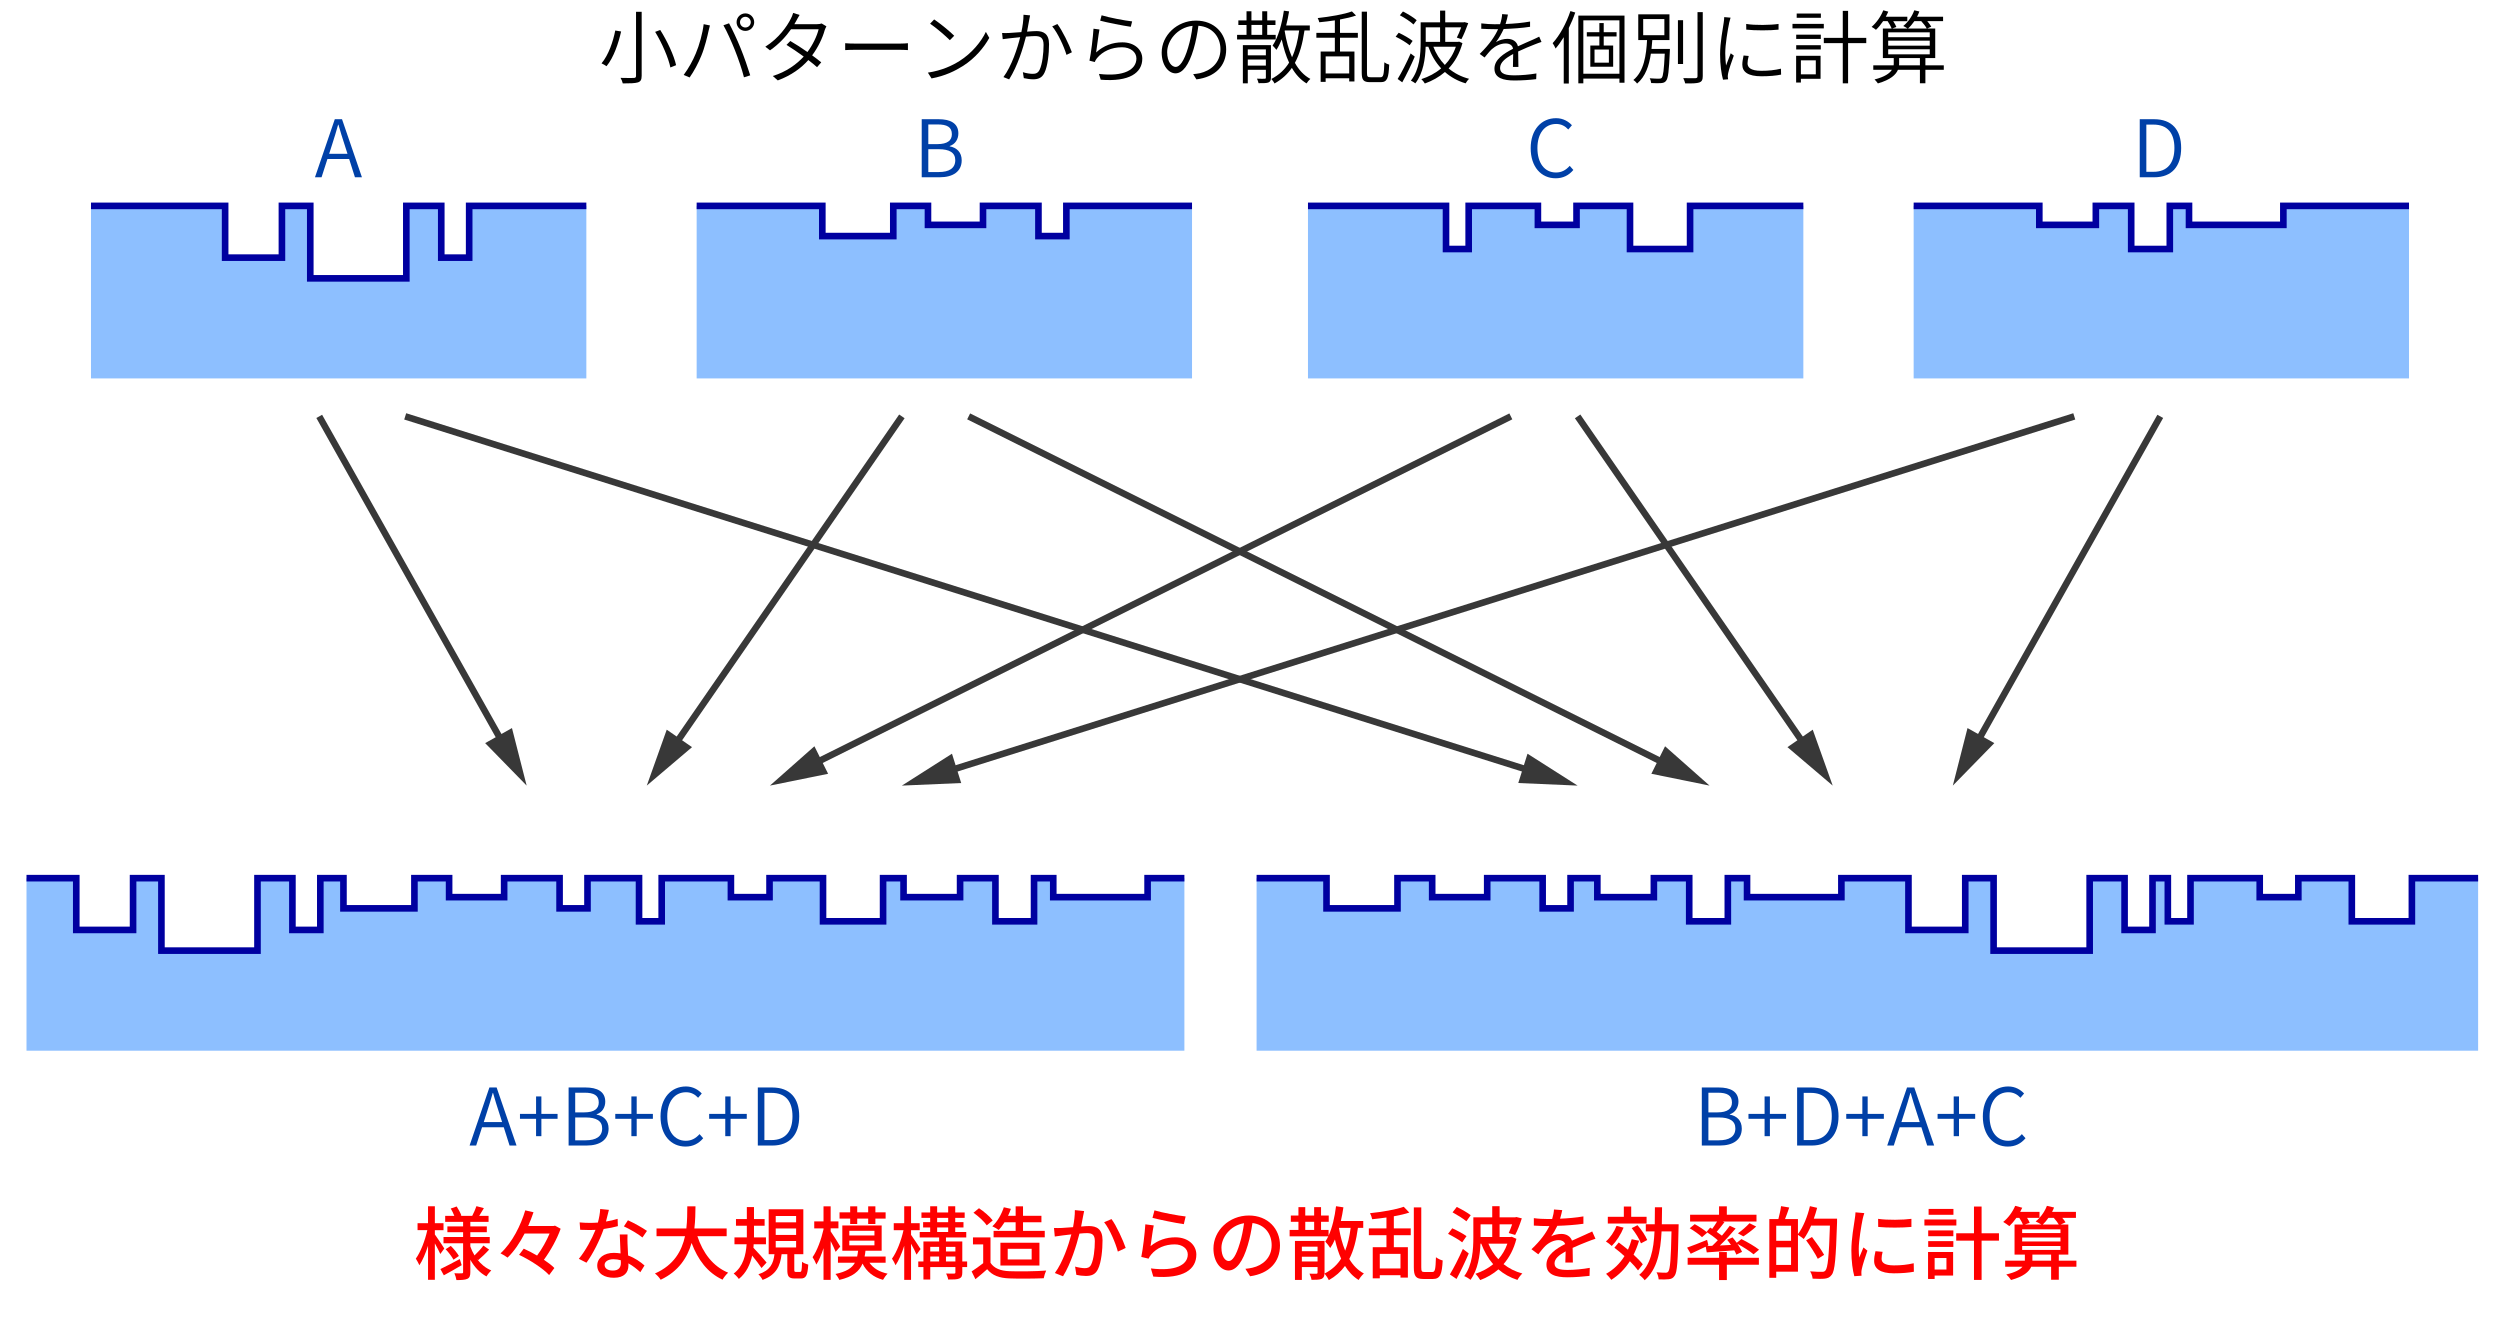 <?xml version="1.0" encoding="UTF-8"?>
<svg id="_レイヤー_1" data-name="レイヤー 1" xmlns="http://www.w3.org/2000/svg" width="378" height="200" viewBox="0 0 378 200">
  <defs>
    <style>
      .cls-1 {
        fill: #8dbfff;
      }

      .cls-2 {
        stroke: #0000a0;
      }

      .cls-2, .cls-3 {
        fill: none;
        stroke-miterlimit: 10;
      }

      .cls-4 {
        fill: #0040a7;
      }

      .cls-3 {
        stroke: #383838;
      }

      .cls-5 {
        fill: #383838;
      }

      .cls-6 {
        fill: red;
      }
    </style>
  </defs>
  <polygon class="cls-1" points="70.939 31.13 70.939 38.956 66.718 38.956 66.718 31.13 61.437 31.13 61.437 42.087 46.913 42.087 46.913 31.13 42.627 31.13 42.627 38.956 34.039 38.956 34.039 31.13 13.757 31.13 13.757 57.217 88.656 57.217 88.656 31.13 70.939 31.13"/>
  <polygon class="cls-1" points="161.234 31.13 161.234 35.696 157.013 35.696 157.013 31.13 148.63 31.13 148.63 34 140.31 34 140.31 31.13 135.065 31.13 135.065 35.696 124.334 35.696 124.334 31.13 105.334 31.13 105.334 57.217 180.234 57.217 180.234 31.13 161.234 31.13"/>
  <polygon class="cls-1" points="255.539 31.13 255.539 37.652 246.457 37.652 246.457 31.13 238.37 31.13 238.37 34 232.531 34 232.531 31.13 222.065 31.13 222.065 37.652 218.639 37.652 218.639 31.13 197.766 31.13 197.766 57.217 272.666 57.217 272.666 31.13 255.539 31.13"/>
  <polygon class="cls-1" points="345.244 31.13 345.244 34 330.978 34 330.978 31.13 328.074 31.13 328.074 37.652 322.236 37.652 322.236 31.13 316.891 31.13 316.891 34 308.343 34 308.343 31.13 289.344 31.13 289.344 57.217 364.243 57.217 364.243 31.13 345.244 31.13"/>
  <polygon class="cls-1" points="364.677 132.779 364.677 139.301 355.595 139.301 355.595 132.779 347.508 132.779 347.508 135.649 341.67 135.649 341.67 132.779 331.204 132.779 331.204 139.301 327.777 139.301 327.777 132.779 325.458 132.779 325.458 140.605 321.237 140.605 321.237 132.779 315.957 132.779 315.957 143.735 301.432 143.735 301.432 132.779 297.146 132.779 297.146 140.605 288.558 140.605 288.558 132.779 278.417 132.779 278.417 135.649 264.152 135.649 264.152 132.779 261.248 132.779 261.248 139.301 255.409 139.301 255.409 132.779 250.065 132.779 250.065 135.649 241.517 135.649 241.517 132.779 237.469 132.779 237.469 137.344 233.248 137.344 233.248 132.779 224.865 132.779 224.865 135.649 216.545 135.649 216.545 132.779 211.3 132.779 211.3 137.344 200.569 137.344 200.569 132.779 189.996 132.779 189.996 158.866 374.692 158.866 374.692 132.779 364.677 132.779"/>
  <polygon class="cls-1" points="173.517 132.779 173.517 135.649 159.252 135.649 159.252 132.779 156.348 132.779 156.348 139.301 150.509 139.301 150.509 132.779 145.165 132.779 145.165 135.649 136.617 135.649 136.617 132.779 133.522 132.779 133.522 139.301 124.44 139.301 124.44 132.779 116.353 132.779 116.353 135.649 110.515 135.649 110.515 132.779 100.049 132.779 100.049 139.301 96.622 139.301 96.622 132.779 88.829 132.779 88.829 137.344 84.608 137.344 84.608 132.779 76.225 132.779 76.225 135.649 67.904 135.649 67.904 132.779 62.66 132.779 62.66 137.344 51.929 137.344 51.929 132.779 48.433 132.779 48.433 140.605 44.212 140.605 44.212 132.779 38.931 132.779 38.931 143.735 24.406 143.735 24.406 132.779 20.12 132.779 20.12 140.605 11.532 140.605 11.532 132.779 4.007 132.779 4.007 158.866 179.08 158.866 179.08 132.779 173.517 132.779"/>
  <path class="cls-4" d="M50.621,18.024h1.092l3.01,8.779h-1.056l-.875-2.758h-3.286l-.887,2.758h-.996l2.998-8.779Zm1.919,5.229l-.456-1.427c-.336-.996-.612-1.943-.912-2.975h-.048c-.288,1.031-.576,1.979-.899,2.975l-.456,1.427h2.77Z"/>
  <path class="cls-4" d="M139.363,18.024h2.555c1.775,0,2.986,.612,2.986,2.147,0,.875-.468,1.631-1.307,1.906v.049c1.08,.203,1.811,.911,1.811,2.11,0,1.715-1.343,2.566-3.31,2.566h-2.735v-8.779Zm2.351,3.767c1.571,0,2.207-.576,2.207-1.499,0-1.08-.731-1.476-2.159-1.476h-1.403v2.975h1.355Zm.228,4.222c1.559,0,2.495-.564,2.495-1.799,0-1.14-.887-1.655-2.495-1.655h-1.583v3.454h1.583Z"/>
  <path class="cls-4" d="M231.438,22.413c0-2.818,1.631-4.545,3.85-4.545,1.067,0,1.883,.516,2.387,1.067l-.552,.647c-.456-.504-1.056-.84-1.823-.84-1.715,0-2.842,1.392-2.842,3.646,0,2.267,1.079,3.693,2.807,3.693,.852,0,1.499-.359,2.074-1.007l.552,.623c-.684,.804-1.535,1.26-2.675,1.26-2.183,0-3.777-1.715-3.777-4.546Z"/>
  <path class="cls-4" d="M323.53,18.024h2.159c2.698,0,4.102,1.596,4.102,4.354s-1.403,4.426-4.054,4.426h-2.207v-8.779Zm2.075,7.952c2.135,0,3.166-1.355,3.166-3.599s-1.031-3.537-3.166-3.537h-1.079v7.136h1.079Z"/>
  <polyline class="cls-2" points="88.656 31.13 70.939 31.13 70.939 38.956 66.718 38.956 66.718 31.13 61.437 31.13 61.437 42.087 46.913 42.087 46.913 31.13 42.627 31.13 42.627 38.956 34.039 38.956 34.039 31.13 13.757 31.13"/>
  <polyline class="cls-2" points="180.234 31.13 161.234 31.13 161.234 35.696 157.013 35.696 157.013 31.13 148.63 31.13 148.63 34 140.31 34 140.31 31.13 135.065 31.13 135.065 35.696 124.334 35.696 124.334 31.13 105.334 31.13"/>
  <polyline class="cls-2" points="272.666 31.13 255.539 31.13 255.539 37.652 246.457 37.652 246.457 31.13 238.37 31.13 238.37 34 232.531 34 232.531 31.13 222.065 31.13 222.065 37.652 218.639 37.652 218.639 31.13 197.766 31.13"/>
  <polyline class="cls-2" points="364.243 31.13 345.244 31.13 345.244 34 330.978 34 330.978 31.13 328.074 31.13 328.074 37.652 322.236 37.652 322.236 31.13 316.891 31.13 316.891 34 308.343 34 308.343 31.13 289.344 31.13"/>
  <polyline class="cls-2" points="374.692 132.779 364.677 132.779 364.677 139.301 355.595 139.301 355.595 132.779 347.508 132.779 347.508 135.649 341.67 135.649 341.67 132.779 331.204 132.779 331.204 139.301 327.777 139.301 327.777 132.779 325.458 132.779 325.458 140.605 321.237 140.605 321.237 132.779 315.957 132.779 315.957 143.735 301.432 143.735 301.432 132.779 297.146 132.779 297.146 140.605 288.558 140.605 288.558 132.779 278.417 132.779 278.417 135.649 264.152 135.649 264.152 132.779 261.248 132.779 261.248 139.301 255.409 139.301 255.409 132.779 250.065 132.779 250.065 135.649 241.517 135.649 241.517 132.779 237.469 132.779 237.469 137.344 233.248 137.344 233.248 132.779 224.865 132.779 224.865 135.649 216.545 135.649 216.545 132.779 211.3 132.779 211.3 137.344 200.569 137.344 200.569 132.779 189.996 132.779"/>
  <polyline class="cls-2" points="179.08 132.779 173.517 132.779 173.517 135.649 159.252 135.649 159.252 132.779 156.348 132.779 156.348 139.301 150.509 139.301 150.509 132.779 145.165 132.779 145.165 135.649 136.617 135.649 136.617 132.779 133.522 132.779 133.522 139.301 124.44 139.301 124.44 132.779 116.353 132.779 116.353 135.649 110.515 135.649 110.515 132.779 100.049 132.779 100.049 139.301 96.622 139.301 96.622 132.779 88.829 132.779 88.829 137.344 84.608 137.344 84.608 132.779 76.225 132.779 76.225 135.649 67.904 135.649 67.904 132.779 62.66 132.779 62.66 137.344 51.929 137.344 51.929 132.779 48.433 132.779 48.433 140.605 44.212 140.605 44.212 132.779 38.931 132.779 38.931 143.735 24.406 143.735 24.406 132.779 20.12 132.779 20.12 140.605 11.532 140.605 11.532 132.779 4.007 132.779"/>
  <g>
    <path class="cls-4" d="M73.998,164.426h1.092l3.01,8.779h-1.056l-.875-2.758h-3.286l-.887,2.758h-.996l2.998-8.779Zm1.919,5.229l-.456-1.427c-.336-.996-.612-1.943-.912-2.975h-.048c-.288,1.031-.576,1.979-.899,2.975l-.456,1.427h2.77Z"/>
    <path class="cls-4" d="M81.054,169.163h-2.435v-.743h2.435v-2.639h.803v2.639h2.447v.743h-2.447v2.627h-.803v-2.627Z"/>
    <path class="cls-4" d="M85.974,164.426h2.555c1.775,0,2.986,.612,2.986,2.147,0,.875-.468,1.631-1.307,1.907v.048c1.08,.204,1.811,.911,1.811,2.111,0,1.715-1.343,2.566-3.31,2.566h-2.735v-8.779Zm2.351,3.766c1.571,0,2.207-.576,2.207-1.499,0-1.08-.731-1.476-2.159-1.476h-1.403v2.975h1.355Zm.228,4.222c1.559,0,2.495-.564,2.495-1.799,0-1.14-.887-1.655-2.495-1.655h-1.583v3.454h1.583Z"/>
    <path class="cls-4" d="M95.465,169.163h-2.435v-.743h2.435v-2.639h.803v2.639h2.447v.743h-2.447v2.627h-.803v-2.627Z"/>
    <path class="cls-4" d="M99.87,168.816c0-2.818,1.631-4.545,3.85-4.545,1.067,0,1.883,.516,2.387,1.067l-.552,.647c-.456-.503-1.056-.839-1.823-.839-1.715,0-2.842,1.391-2.842,3.646,0,2.267,1.08,3.694,2.807,3.694,.852,0,1.499-.36,2.075-1.007l.552,.624c-.684,.804-1.535,1.259-2.675,1.259-2.183,0-3.778-1.715-3.778-4.545Z"/>
    <path class="cls-4" d="M109.661,169.163h-2.435v-.743h2.435v-2.639h.803v2.639h2.447v.743h-2.447v2.627h-.803v-2.627Z"/>
    <path class="cls-4" d="M114.582,164.426h2.159c2.698,0,4.102,1.595,4.102,4.354s-1.403,4.426-4.054,4.426h-2.207v-8.779Zm2.075,7.952c2.135,0,3.166-1.355,3.166-3.598s-1.031-3.538-3.166-3.538h-1.08v7.136h1.08Z"/>
  </g>
  <g>
    <path class="cls-4" d="M257.313,164.426h2.555c1.774,0,2.986,.612,2.986,2.147,0,.875-.468,1.631-1.308,1.907v.048c1.08,.204,1.812,.911,1.812,2.111,0,1.715-1.344,2.566-3.311,2.566h-2.734v-8.779Zm2.351,3.766c1.571,0,2.207-.576,2.207-1.499,0-1.08-.731-1.476-2.159-1.476h-1.403v2.975h1.355Zm.228,4.222c1.56,0,2.495-.564,2.495-1.799,0-1.14-.888-1.655-2.495-1.655h-1.583v3.454h1.583Z"/>
    <path class="cls-4" d="M266.805,169.163h-2.436v-.743h2.436v-2.639h.803v2.639h2.447v.743h-2.447v2.627h-.803v-2.627Z"/>
    <path class="cls-4" d="M271.725,164.426h2.159c2.698,0,4.102,1.595,4.102,4.354s-1.403,4.426-4.054,4.426h-2.207v-8.779Zm2.075,7.952c2.135,0,3.166-1.355,3.166-3.598s-1.031-3.538-3.166-3.538h-1.079v7.136h1.079Z"/>
    <path class="cls-4" d="M281.588,169.163h-2.435v-.743h2.435v-2.639h.804v2.639h2.446v.743h-2.446v2.627h-.804v-2.627Z"/>
    <path class="cls-4" d="M288.344,164.426h1.092l3.01,8.779h-1.056l-.875-2.758h-3.286l-.888,2.758h-.995l2.998-8.779Zm1.919,5.229l-.456-1.427c-.336-.996-.611-1.943-.911-2.975h-.048c-.288,1.031-.576,1.979-.899,2.975l-.456,1.427h2.771Z"/>
    <path class="cls-4" d="M295.399,169.163h-2.435v-.743h2.435v-2.639h.804v2.639h2.446v.743h-2.446v2.627h-.804v-2.627Z"/>
    <path class="cls-4" d="M299.805,168.816c0-2.818,1.631-4.545,3.85-4.545,1.067,0,1.883,.516,2.387,1.067l-.552,.647c-.456-.503-1.056-.839-1.823-.839-1.715,0-2.842,1.391-2.842,3.646,0,2.267,1.079,3.694,2.807,3.694,.852,0,1.499-.36,2.074-1.007l.552,.624c-.684,.804-1.535,1.259-2.675,1.259-2.183,0-3.777-1.715-3.777-4.545Z"/>
  </g>
  <g>
    <path d="M93.914,4.758c-.396,1.751-1.104,3.91-2.207,5.253-.192-.144-.54-.335-.756-.432,1.08-1.283,1.763-3.346,2.075-4.965l.888,.144Zm3.106-2.974V11.451c0,.624-.168,.876-.576,1.008-.42,.132-1.151,.155-2.279,.155-.048-.228-.192-.611-.336-.839,.899,.023,1.751,.023,2.003,.012,.24-.012,.336-.084,.336-.324V1.785h.852Zm2.806,2.746c1.067,1.691,2.087,3.886,2.399,5.325l-.864,.348c-.276-1.415-1.259-3.67-2.303-5.385l.768-.288Z"/>
    <path d="M106.394,3.655l.947,.192c-.072,.252-.144,.563-.204,.815-.156,.731-.576,2.53-1.103,3.778-.444,1.091-1.08,2.303-1.763,3.273l-.899-.384c.755-1.007,1.427-2.254,1.835-3.25,.528-1.224,1.031-3.07,1.188-4.426Zm2.986,.168l.852-.3c.467,.864,1.235,2.483,1.751,3.778,.492,1.199,1.127,3.022,1.451,4.09l-.948,.3c-.288-1.188-.863-2.831-1.367-4.102-.492-1.235-1.223-2.879-1.739-3.767Zm3.322-1.799c.732,0,1.332,.6,1.332,1.331s-.6,1.319-1.332,1.319c-.743,0-1.331-.587-1.331-1.319s.588-1.331,1.331-1.331Zm0,2.135c.444,0,.816-.359,.816-.804s-.372-.815-.816-.815c-.456,0-.815,.372-.815,.815s.36,.804,.815,.804Z"/>
    <path d="M120.396,3.152l-.288,.503h3.394c.312,0,.552-.035,.731-.107l.72,.432c-.096,.156-.204,.432-.264,.6-.312,1.14-.983,2.566-1.895,3.79,.516,.372,.983,.731,1.379,1.056l-.636,.731c-.36-.324-.815-.695-1.319-1.079-1.056,1.199-2.555,2.314-4.618,3.082l-.755-.672c2.015-.611,3.586-1.751,4.677-2.938-.875-.636-1.811-1.271-2.603-1.763l.576-.588c.816,.468,1.727,1.067,2.591,1.667,.804-1.079,1.439-2.41,1.691-3.442h-4.174c-.744,1.067-1.811,2.243-3.178,3.19l-.708-.552c2.051-1.283,3.298-3.118,3.85-4.222,.108-.191,.288-.6,.36-.888l.971,.312c-.192,.3-.384,.672-.504,.888Z"/>
    <path d="M129.41,6.593h6.597c.611,0,1.02-.036,1.271-.06v1.043c-.24-.012-.719-.048-1.259-.048h-6.608c-.659,0-1.259,.024-1.619,.048v-1.043c.348,.036,.936,.06,1.619,.06Z"/>
    <path d="M145.116,9.196c1.823-1.151,3.262-2.914,3.946-4.377l.516,.911c-.804,1.463-2.171,3.095-3.958,4.233-1.199,.756-2.71,1.512-4.773,1.896l-.552-.876c2.123-.323,3.694-1.067,4.821-1.787Zm-.839-3.79l-.66,.672c-.6-.611-2.087-1.895-2.986-2.494l.612-.647c.851,.563,2.386,1.811,3.034,2.47Z"/>
    <path d="M152.558,4.987c.396-.013,1.127-.072,1.871-.132,.192-.864,.324-1.812,.324-2.627l.996,.096c-.048,.204-.096,.444-.132,.672-.072,.336-.192,1.104-.324,1.787,.587-.048,1.115-.084,1.415-.084,1.032,0,1.907,.384,1.907,1.979,0,1.428-.204,3.334-.696,4.33-.384,.791-.972,.983-1.715,.983-.468,0-1.032-.096-1.403-.18l-.144-.899c.504,.167,1.127,.251,1.475,.251,.444,0,.815-.096,1.067-.635,.396-.84,.588-2.423,.588-3.742,0-1.128-.528-1.331-1.295-1.331-.3,0-.815,.035-1.367,.084-.432,1.715-1.248,4.401-2.542,6.464l-.864-.348c1.235-1.644,2.147-4.438,2.531-6.032l-1.595,.167c-.264,.036-.744,.097-1.043,.133l-.096-.936c.372,.023,.671,.012,1.043,0Zm9.511,2.914l-.816,.396c-.36-1.223-1.319-3.334-2.159-4.306l.78-.359c.743,.959,1.799,3.154,2.195,4.27Z"/>
    <path d="M165.734,7.925c1.163-1.044,2.495-1.523,3.97-1.523,1.787,0,3.01,1.067,3.01,2.471,0,2.123-1.931,3.538-6.285,3.178l-.264-.875c3.826,.455,5.661-.672,5.661-2.339,0-.983-.923-1.691-2.17-1.691-1.619,0-2.927,.612-3.79,1.644-.168,.204-.264,.396-.336,.588l-.804-.204c.24-1.08,.54-3.622,.612-4.834l.899,.12c-.168,.84-.372,2.675-.503,3.467Zm5.445-4.689l-.204,.815c-1.127-.156-3.718-.672-4.629-.924l.216-.815c1.008,.323,3.562,.815,4.618,.924Z"/>
    <path d="M180.48,7.397c-.731,2.471-1.679,3.694-2.746,3.694-1.02,0-2.087-1.176-2.087-3.154,0-2.566,2.303-4.821,5.193-4.821,2.783,0,4.558,1.967,4.558,4.354,0,2.519-1.679,4.174-4.498,4.533l-.492-.791c.372-.036,.744-.084,1.02-.145,1.535-.348,3.106-1.499,3.106-3.634,0-1.823-1.211-3.382-3.334-3.538-.156,1.14-.384,2.387-.72,3.502Zm-4.005,.479c0,1.56,.731,2.243,1.295,2.243s1.248-.804,1.871-2.914c.312-1.02,.552-2.184,.672-3.299-2.351,.264-3.838,2.279-3.838,3.97Z"/>
    <path d="M191.604,1.701v1.379h1.247v.695h-1.247v1.499h1.283v.696h-5.84v-.696h1.427v-1.499h-1.235v-.695h1.235V1.701h.743v1.379h1.631V1.701h.756Zm.563,5.121v4.905c0,.407-.084,.611-.384,.743-.276,.108-.744,.108-1.487,.108-.036-.192-.144-.48-.239-.684,.539,.023,1.019,.023,1.163,.012,.144,0,.18-.048,.18-.18v-1.176h-2.734v2.051h-.744V6.822h4.245Zm-.768,1.547v-.899h-2.734v.899h2.734Zm-2.734,1.547h2.734v-.911h-2.734v.911Zm.551-4.642h1.631v-1.499h-1.631v1.499Zm5.696-3.55c-.119,.72-.264,1.439-.443,2.123h3.574v.756h-.804c-.288,1.967-.731,3.586-1.451,4.905,.6,1.067,1.367,1.906,2.339,2.422-.192,.156-.444,.468-.576,.684-.911-.551-1.643-1.354-2.219-2.351-.672,.96-1.523,1.739-2.626,2.363-.072-.18-.324-.528-.48-.684,1.176-.612,2.039-1.428,2.687-2.471-.479-1.02-.839-2.207-1.115-3.502-.239,.575-.504,1.115-.804,1.571-.107-.156-.407-.492-.575-.648,.863-1.271,1.403-3.262,1.703-5.276l.791,.107Zm-.671,2.975c.239,1.451,.6,2.794,1.115,3.958,.527-1.128,.863-2.471,1.079-4.054h-2.171l-.023,.096Z"/>
    <path d="M201.829,7.792v-2.087h-2.794v-.731h2.794v-1.895c-.792,.12-1.607,.216-2.351,.288-.036-.181-.144-.456-.24-.636,1.835-.204,4.019-.563,5.17-1.008l.623,.624c-.672,.239-1.511,.432-2.423,.6v2.026h2.699v.731h-2.699v2.087h2.184v4.521h-.792v-.479h-3.562v.54h-.755V7.792h2.146Zm2.171,3.311v-2.578h-3.562v2.578h3.562Zm2.687-9.343V10.983c0,.6,.084,.696,.552,.696h1.499c.456,0,.516-.444,.576-2.255,.203,.155,.516,.3,.731,.348-.084,1.991-.276,2.65-1.26,2.65h-1.631c-.983,0-1.26-.3-1.26-1.451V1.76h.792Z"/>
    <path d="M211.479,4.951c.72,.323,1.655,.863,2.11,1.235l-.455,.659c-.456-.396-1.38-.947-2.111-1.295l.456-.6Zm1.811,3.13l.624,.479c-.54,1.26-1.271,2.771-1.895,3.887l-.696-.504c.576-.924,1.38-2.507,1.967-3.862Zm-1.163-6.345c.708,.36,1.631,.912,2.075,1.319l-.479,.648c-.444-.42-1.344-1.02-2.063-1.392l.468-.576Zm5.613,1.644V1.604h.779v1.775h2.759l.144-.036,.576,.156c-.312,.852-.696,1.811-1.032,2.423l-.695-.24c.216-.396,.456-.972,.66-1.547h-2.411v2.194h1.943l.155-.036,.504,.229c-.432,1.583-1.163,2.842-2.087,3.825,.863,.72,1.896,1.26,3.095,1.571-.192,.168-.408,.479-.528,.684-1.211-.359-2.255-.947-3.13-1.715-.899,.779-1.931,1.343-3.034,1.739-.108-.192-.36-.516-.528-.66,1.104-.359,2.135-.899,2.999-1.631-.852-.899-1.499-2.015-1.943-3.274h-.407c-.049,1.775-.349,3.982-1.56,5.541-.144-.132-.479-.323-.672-.407,1.331-1.68,1.476-4.054,1.476-5.793V3.379h2.938Zm-2.171,.756v2.194h2.171v-2.194h-2.171Zm2.891,5.685c.719-.743,1.295-1.655,1.667-2.759h-3.406c.396,1.044,.983,1.979,1.739,2.759Z"/>
    <path d="M232.078,6.702c-.696,.275-1.596,.636-2.531,1.079l.036,2.339h-.827c.023-.479,.036-1.319,.036-1.955-1.151,.611-1.979,1.271-1.979,2.099,0,.983,.983,1.128,2.23,1.128,.924,0,2.207-.108,3.263-.288l-.036,.863c-.924,.12-2.23,.204-3.262,.204-1.68,0-3.047-.348-3.047-1.787,0-1.403,1.403-2.278,2.807-3.01-.084-.552-.54-.804-1.115-.804-.779,0-1.535,.371-2.099,.875-.349,.324-.684,.768-1.092,1.248l-.731-.54c1.571-1.523,2.362-2.795,2.782-3.742h-.575c-.516,0-1.296-.023-1.968-.06v-.815c.648,.084,1.476,.132,2.016,.132l.827-.013c.18-.527,.288-1.079,.312-1.522l.876,.071c-.072,.372-.168,.852-.359,1.428,1.234-.048,2.566-.168,3.705-.372v.792c-1.199,.191-2.687,.287-3.993,.336-.3,.671-.72,1.402-1.163,1.979,.491-.312,1.187-.492,1.727-.492,.792,0,1.427,.396,1.595,1.128,.864-.42,1.644-.72,2.291-1.02,.336-.156,.611-.276,.924-.443l.348,.803c-.288,.084-.684,.24-.995,.36Z"/>
    <path d="M238.177,1.892c-.264,.792-.6,1.583-.972,2.339V12.626h-.768V5.622c-.396,.635-.803,1.223-1.235,1.715-.071-.192-.3-.624-.443-.815,1.092-1.188,2.075-3.011,2.687-4.846l.731,.216Zm7.448,.468V12.506h-.768v-.624h-5.457v.72h-.756V2.36h6.98Zm-.768,8.791V3.079h-5.457V11.151h5.457Zm-3.034-4.27v-1.367h-1.896v-.647h1.896v-1.38h.659v1.38h1.943v.647h-1.943v1.367h1.428v3.214h-3.454v-3.214h1.367Zm-.731,2.591h2.17v-1.979h-2.17v1.979Z"/>
    <path d="M252.42,2.168v3.886h-2.591c-.036,.443-.072,.899-.12,1.343h2.783s0,.252-.013,.348c-.132,3.034-.252,4.126-.588,4.498-.18,.228-.396,.288-.743,.323-.312,.024-.899,.024-1.487-.012-.023-.216-.107-.516-.228-.72,.611,.061,1.199,.061,1.403,.061s.323-.013,.42-.132c.216-.24,.335-1.176,.455-3.646h-2.099c-.264,1.787-.815,3.466-2.087,4.521-.12-.191-.372-.432-.563-.54,1.631-1.319,1.955-3.825,2.074-6.044h-1.331V2.168h4.714Zm-3.97,3.153h3.202V2.887h-3.202v2.435Zm6.032-2.267v6.621h-.779V3.055h.779Zm2.975-1.223V11.511c0,.575-.156,.827-.516,.959-.384,.132-1.031,.156-2.135,.144-.048-.216-.18-.575-.3-.803,.863,.023,1.606,.012,1.835,.012,.228-.012,.323-.084,.323-.312V1.832h.792Z"/>
    <path d="M261.457,3.427c-.239,1.176-.6,3.263-.6,4.642,0,.636,.048,1.188,.12,1.835,.204-.563,.504-1.344,.708-1.847l.468,.348c-.3,.827-.744,2.087-.852,2.65-.036,.168-.061,.396-.061,.527,.013,.132,.036,.288,.048,.408l-.768,.06c-.239-.863-.443-2.23-.443-3.85,0-1.751,.408-3.813,.552-4.821,.036-.264,.072-.54,.072-.792l.959,.084c-.06,.204-.156,.54-.204,.756Zm2.771,6.152c0,.552,.372,1.128,2.087,1.128,1.067,0,2.016-.096,2.963-.324l.023,.899c-.743,.156-1.763,.252-2.974,.252-2.003,0-2.891-.647-2.891-1.763,0-.384,.071-.804,.191-1.38l.78,.072c-.12,.444-.181,.792-.181,1.115Zm4.689-5.96v.863c-1.259,.144-3.609,.144-4.881,0l-.012-.863c1.283,.228,3.718,.18,4.893,0Z"/>
    <path d="M275.76,3.607v.684h-4.737v-.684h4.737Zm-.491,4.834v3.478h-2.975v.563h-.72v-4.041h3.694Zm.036-3.202v.647h-3.719v-.647h3.719Zm0,1.595v.647h-3.719v-.647h3.719Zm.012-4.785v.647h-3.658v-.647h3.658Zm-3.022,9.187h2.255v-2.11h-2.255v2.11Zm7.136-9.595V5.73h2.747v.792h-2.747v6.08h-.803V6.522h-2.867v-.792h2.867V1.64h.803Z"/>
    <path d="M290.207,1.736c-.097,.276-.216,.54-.348,.792h3.934v.672h-2.387c.239,.287,.468,.587,.6,.827l-.624,.288h1.224v4.461h-1.487v1.104h2.782v.672h-2.782v2.039h-.827v-2.039h-3.322c-.312,.744-1.104,1.499-3.034,2.062-.108-.167-.336-.443-.504-.6,1.559-.396,2.291-.936,2.626-1.463h-2.818v-.672h3.07c.024-.119,.024-.228,.024-.336v-.768h-1.644V4.315h1.332c-.12-.3-.36-.756-.612-1.115h-.684c-.336,.504-.707,.959-1.079,1.307-.145-.119-.468-.348-.66-.443,.732-.624,1.392-1.56,1.764-2.507l.755,.204c-.107,.264-.239,.516-.371,.768h3.25v.672h-2.135c.204,.3,.396,.636,.479,.875l-.636,.24h2.339c-.156-.12-.479-.288-.659-.384,.72-.576,1.331-1.451,1.667-2.375l.768,.18Zm-4.714,3.887h6.285v-.732h-6.285v.732Zm0,1.283h6.285v-.756h-6.285v.756Zm0,1.307h6.285v-.768h-6.285v.768Zm4.798,.563h-3.143v.78l-.012,.323h3.154v-1.104Zm1.031-4.461c-.156-.312-.492-.756-.828-1.115h-1.043c-.3,.432-.624,.815-.959,1.115h2.83Z"/>
  </g>
  <g>
    <path class="cls-6" d="M65.751,182.393v2.555h1.308v1.056h-1.308v.647c.324,.42,1.224,1.799,1.427,2.123l-.6,.827c-.168-.372-.504-1.031-.828-1.607v5.517h-1.031v-5.146c-.372,1.151-.828,2.231-1.308,2.938-.12-.3-.372-.731-.54-.995,.72-.972,1.403-2.759,1.739-4.306h-1.475v-1.056h1.583v-2.555h1.031Zm3.766,7.976l.288,.924c-.899,.54-1.895,1.103-2.698,1.535l-.516-.948c.743-.348,1.847-.936,2.926-1.511Zm4.438-1.427c-.516,.576-1.164,1.175-1.643,1.583l-.168-.132c.563,.744,1.283,1.343,2.135,1.691-.228,.216-.563,.624-.72,.912-1.019-.54-1.835-1.427-2.446-2.519v1.859c0,.551-.096,.851-.444,1.019-.36,.168-.912,.192-1.655,.192-.036-.288-.18-.744-.312-1.031,.467,.024,.971,.024,1.115,.012,.156,0,.204-.048,.204-.192v-4.354h-2.962v-.947h2.962v-.731h-2.375v-.875h2.375v-.684h-2.71v-.911h1.379c-.132-.348-.336-.78-.54-1.104l.899-.312c.276,.432,.587,.996,.708,1.368l-.132,.048h1.775c.216-.408,.492-1.032,.636-1.463l1.127,.3c-.24,.408-.492,.828-.708,1.164h1.415v.911h-2.758v.684h2.495v.875h-2.495v.731h2.938v.947h-2.938v.48c.168,.479,.372,.923,.635,1.355,.456-.432,1.02-1.031,1.343-1.487l.864,.611Zm-5.793-.563c.456,.456,.983,1.091,1.224,1.523l-.816,.564c-.228-.432-.731-1.104-1.187-1.583l.779-.504Z"/>
    <path class="cls-6" d="M80.666,183.293c-.228,.672-.492,1.379-.804,2.075h3.838l.216-.048,.852,.467c-.528,1.511-1.523,3.322-2.53,4.689,.635,.42,1.199,.852,1.583,1.248l-.792,1.067c-.899-.983-2.878-2.279-4.546-3.059l.708-.935c.636,.288,1.343,.647,2.015,1.043,.744-.984,1.439-2.255,1.895-3.334h-3.778c-.708,1.379-1.571,2.675-2.579,3.646-.252-.204-.755-.492-1.067-.647,1.787-1.619,3.094-4.306,3.742-6.5l1.248,.288Z"/>
    <path class="cls-6" d="M91.622,184.696c.612-.096,1.211-.228,1.763-.408l.036,1.104c-.6,.168-1.343,.324-2.146,.432-.588,1.691-1.631,3.778-2.603,5.097l-1.151-.587c.983-1.175,1.979-3.022,2.519-4.378-.3,.012-.588,.024-.875,.024-.456,0-.959-.012-1.439-.036l-.084-1.116c.468,.048,1.043,.072,1.523,.072,.396,0,.815-.012,1.235-.048,.18-.672,.324-1.416,.348-2.051l1.319,.132c-.096,.419-.264,1.091-.444,1.763Zm3.262,3.358l.084,1.775c1.031,.372,1.871,.972,2.482,1.511l-.635,1.02c-.468-.432-1.08-.948-1.799-1.343v.335c0,1.02-.612,1.847-2.195,1.847-1.391,0-2.519-.6-2.519-1.847,0-1.127,1.02-1.919,2.507-1.919,.359,0,.695,.036,1.019,.084l-.12-2.866h1.175c-.024,.504-.012,.923,0,1.403Zm-2.135,2.338c-.792,0-1.332,.36-1.332,.852,0,.516,.432,.864,1.248,.864,.912,0,1.211-.504,1.211-1.151l-.012-.408c-.348-.096-.72-.156-1.115-.156Zm1.583-4.965l.612-.924c.863,.384,2.279,1.175,2.878,1.607l-.684,.995c-.66-.552-1.991-1.307-2.807-1.679Z"/>
    <path class="cls-6" d="M105.157,182.393c-.012,.983-.024,2.147-.168,3.346h4.881v1.175h-4.426c.828,2.519,2.351,4.57,4.654,5.517-.288,.252-.672,.731-.852,1.056-2.267-1.056-3.73-3.011-4.678-5.553-.624,2.183-1.931,4.27-4.677,5.565-.18-.3-.54-.708-.864-.947,2.891-1.271,4.066-3.442,4.546-5.637h-4.306v-1.175h4.509c.144-1.211,.132-2.375,.144-3.346h1.235Z"/>
    <path class="cls-6" d="M114.003,182.514v1.811h1.607v1.007h-1.607v1.763h1.811v1.043h-1.859l-.036,.527c.504,.504,1.703,1.871,1.991,2.231l-.768,.828c-.288-.456-.899-1.248-1.415-1.883-.288,1.319-.863,2.603-2.015,3.538-.156-.24-.516-.624-.78-.816,1.451-1.079,1.847-2.831,1.955-4.425h-1.835v-1.043h1.871v-1.763h-1.643v-1.007h1.643v-1.811h1.08Zm7.46,.324v6.8h-1.367v2.327c0,.312,.036,.348,.252,.348h.611c.228,0,.276-.167,.312-1.535,.204,.192,.66,.36,.936,.432-.096,1.679-.36,2.099-1.127,2.099h-.899c-.936,0-1.14-.324-1.14-1.331v-2.339h-.863c-.216,1.787-.804,3.118-2.878,3.886-.108-.252-.408-.66-.636-.852,1.811-.587,2.267-1.631,2.435-3.034h-.875v-6.8h5.241Zm-4.174,1.979h3.083v-.959h-3.083v.959Zm0,1.907h3.083v-.983h-3.083v.983Zm0,1.895h3.083v-.983h-3.083v.983Z"/>
    <path class="cls-6" d="M125.595,182.393v2.279h1.175v1.056h-1.175v.456c.312,.432,1.247,1.907,1.451,2.291l-.696,.804c-.144-.384-.456-1.043-.755-1.631v5.865h-1.08v-4.797c-.312,.983-.684,1.871-1.079,2.482-.12-.324-.384-.828-.576-1.115,.684-.959,1.319-2.687,1.655-4.21v-.144h-1.403v-1.056h1.403v-2.279h1.08Zm7.712,2.891v3.826h-2.447c-.036,.312-.072,.6-.132,.875h3.178v.936h-2.447c.563,.828,1.511,1.403,2.747,1.655-.24,.228-.552,.66-.696,.936-1.463-.396-2.482-1.235-3.094-2.459-.492,1.176-1.463,1.991-3.514,2.471-.096-.264-.372-.684-.587-.899,1.667-.348,2.506-.899,2.95-1.703h-2.566v-.936h2.902c.06-.276,.108-.563,.144-.875h-2.387v-3.826h5.949Zm-.948-2.891v.912h1.547v.947h-1.547v.816h-1.091v-.816h-1.655v.816h-1.067v-.816h-1.607v-.947h1.607v-.912h1.067v.912h1.655v-.912h1.091Zm-3.946,4.414h3.802v-.708h-3.802v.708Zm0,1.487h3.802v-.708h-3.802v.708Z"/>
    <path class="cls-6" d="M137.751,182.393v2.555h1.308v1.056h-1.308v.708c.324,.432,1.235,1.823,1.439,2.146l-.612,.84c-.156-.408-.504-1.067-.828-1.643v5.457h-1.031v-5.146c-.372,1.151-.828,2.231-1.308,2.938-.12-.3-.372-.731-.54-.995,.72-.972,1.403-2.759,1.739-4.306h-1.475v-1.056h1.583v-2.555h1.031Zm4.246,5.313v-.6h-2.938v-.828h1.583v-.684h-1.067v-.803h1.067v-.648h-1.319v-.815h1.319v-.936h1.055v.936h1.667v-.936h1.068v.936h1.427v.815h-1.427v.648h1.247v.803h-1.247v.684h1.667v.828h-3.07v.6h2.471v3.022h.731v.852h-.731v.804c0,.516-.096,.768-.444,.923-.36,.156-.899,.156-1.691,.156-.036-.264-.18-.647-.312-.911,.528,.024,1.043,.024,1.199,.012,.156,0,.204-.048,.204-.192v-.792h-3.802v1.883h-1.031v-1.883h-.78v-.852h.78v-3.022h2.375Zm0,.816h-1.343v.695h1.343v-.695Zm0,1.463h-1.343v.744h1.343v-.744Zm1.367-5.193v-.648h-1.667v.648h1.667Zm-1.667,1.487h1.667v-.684h-1.667v.684Zm2.759,2.938v-.695h-1.427v.695h1.427Zm0,1.511v-.744h-1.427v.744h1.427Z"/>
    <path class="cls-6" d="M149.763,190.933c.54,.839,1.523,1.223,2.854,1.271,1.355,.06,4.054,.024,5.565-.096-.132,.276-.312,.815-.372,1.163-1.367,.06-3.826,.084-5.205,.024-1.523-.06-2.566-.444-3.346-1.392-.54,.492-1.127,.983-1.775,1.511l-.576-1.175c.54-.336,1.175-.804,1.751-1.247v-2.843h-1.547v-1.055h2.651v3.838Zm-1.739-8.251c.756,.503,1.655,1.271,2.075,1.847l-.899,.744c-.372-.563-1.259-1.379-2.015-1.907l.839-.684Zm6.656-.288v1.439h2.783v.971h-2.783v1.308h3.287v.971h-7.736v-.971h3.334v-1.308h-1.679c-.276,.444-.576,.852-.875,1.175-.228-.18-.695-.432-.971-.563,.755-.696,1.379-1.787,1.739-2.878l1.067,.24c-.12,.36-.264,.708-.432,1.056h1.151v-1.439h1.115Zm2.483,5.505v3.454h-5.901v-3.454h5.901Zm-4.797,2.531h3.622v-1.607h-3.622v1.607Z"/>
    <path class="cls-6" d="M160.528,185.668c.384-.012,1.031-.06,1.715-.12,.168-.887,.288-1.799,.276-2.579l1.403,.144c-.06,.252-.12,.563-.168,.828l-.288,1.511c.492-.048,.924-.072,1.199-.072,1.164,0,2.039,.468,2.039,2.147,0,1.415-.18,3.346-.684,4.354-.384,.828-1.007,1.043-1.847,1.043-.456,0-1.031-.072-1.427-.168l-.192-1.247c.479,.144,1.14,.24,1.463,.24,.432,0,.768-.108,.983-.576,.36-.744,.54-2.267,.54-3.514,0-1.031-.468-1.211-1.224-1.211-.252,0-.647,.024-1.104,.072-.443,1.763-1.295,4.533-2.482,6.452l-1.235-.492c1.2-1.619,2.063-4.209,2.495-5.841l-1.319,.156c-.3,.036-.852,.108-1.188,.168l-.12-1.295c.408,.024,.756,.012,1.164,0Zm9.678,3.022l-1.187,.551c-.336-1.271-1.235-3.418-2.075-4.438l1.115-.479c.743,.996,1.763,3.238,2.146,4.366Z"/>
    <path class="cls-6" d="M173.967,188.414c1.115-.912,2.387-1.332,3.742-1.332,1.955,0,3.178,1.188,3.178,2.615,0,2.159-1.822,3.718-6.512,3.322l-.36-1.235c3.706,.468,5.577-.528,5.577-2.111,0-.888-.827-1.523-1.979-1.523-1.476,0-2.747,.564-3.538,1.523-.204,.228-.312,.432-.408,.636l-1.104-.264c.24-1.127,.528-3.574,.612-4.929l1.271,.168c-.168,.755-.371,2.398-.479,3.13Zm5.301-4.486l-.275,1.164c-1.176-.156-3.813-.708-4.737-.948l.3-1.139c1.079,.336,3.658,.815,4.713,.923Z"/>
    <path class="cls-6" d="M188.653,188.294c-.72,2.447-1.715,3.802-2.902,3.802s-2.278-1.319-2.278-3.322c0-2.687,2.351-4.989,5.36-4.989,2.879,0,4.702,2.015,4.702,4.521s-1.607,4.246-4.521,4.665l-.708-1.127c.408-.036,.768-.096,1.067-.168,1.535-.348,2.902-1.476,2.902-3.406,0-1.739-1.056-3.118-2.902-3.346-.168,1.08-.372,2.243-.72,3.37Zm-3.97,.36c0,1.379,.588,2.015,1.104,2.015,.54,0,1.104-.779,1.655-2.626,.3-.947,.516-2.039,.659-3.094-2.158,.348-3.418,2.219-3.418,3.706Z"/>
    <path class="cls-6" d="M203.124,182.55c-.107,.695-.228,1.391-.384,2.062h3.382v1.043h-.803c-.252,1.871-.648,3.418-1.308,4.702,.563,.947,1.283,1.703,2.207,2.195-.265,.228-.624,.671-.792,.983-.852-.528-1.523-1.248-2.062-2.123-.636,.864-1.428,1.571-2.447,2.147-.107-.252-.443-.756-.647-.996,1.092-.552,1.907-1.307,2.507-2.254-.396-.876-.695-1.847-.936-2.903-.204,.48-.443,.912-.708,1.295-.132-.24-.527-.744-.755-.971,.168-.24,.312-.504,.455-.792h-5.841v-.971h1.332v-1.235h-1.151v-.947h1.151v-1.271h1.031v1.271h1.343v-1.271h1.044v1.271h1.163v.947h-1.163v1.235h1.139v.863c.564-1.223,.924-2.818,1.128-4.449l1.115,.168Zm-2.854,5.085v4.785c0,.492-.096,.768-.42,.936-.336,.144-.827,.156-1.547,.156-.036-.264-.18-.672-.312-.936,.455,.024,.911,.012,1.043,.012,.132-.012,.18-.048,.18-.18v-.828h-2.374v1.943h-1.044v-5.889h4.474Zm-1.056,1.547v-.684h-2.374v.684h2.374Zm-2.374,1.547h2.374v-.708h-2.374v.708Zm.516-4.761h1.343v-1.235h-1.343v1.235Zm5.097-.264c.216,1.223,.516,2.386,.936,3.394,.396-.983,.66-2.123,.828-3.442h-1.739l-.024,.048Z"/>
    <path class="cls-6" d="M209.631,188.582v-1.823h-2.662v-1.02h2.662v-1.655c-.731,.108-1.463,.192-2.158,.264-.048-.252-.192-.672-.324-.912,1.812-.192,3.91-.54,5.098-.971l.839,.875c-.671,.228-1.487,.408-2.339,.563v1.835h2.555v1.02h-2.555v1.823h2.123v4.594h-1.115v-.36h-3.13v.468h-1.067v-4.702h2.074Zm2.123,3.214v-2.207h-3.13v2.207h3.13Zm3.143-9.235v9.043c0,.624,.071,.72,.468,.72h1.223c.408,0,.468-.456,.528-2.231,.264,.204,.707,.42,1.02,.492-.108,2.051-.372,2.795-1.451,2.795h-1.476c-1.115,0-1.439-.384-1.439-1.787v-9.031h1.128Z"/>
    <path class="cls-6" d="M219.58,185.716c.695,.312,1.667,.828,2.159,1.188l-.66,.936c-.455-.372-1.415-.924-2.135-1.284l.636-.839Zm1.607,3.118l.888,.684c-.54,1.271-1.235,2.723-1.848,3.862l-1.007-.684c.563-.923,1.355-2.482,1.967-3.862Zm-.924-6.344c.684,.335,1.644,.875,2.111,1.247l-.66,.924c-.455-.396-1.391-.972-2.087-1.355l.636-.815Zm5.361,1.571v-1.679h1.115v1.679h2.339l.191-.048,.828,.204c-.288,.899-.66,1.883-1.008,2.506l-.972-.288c.168-.348,.349-.828,.517-1.319h-1.896v1.919h1.631l.216-.036,.696,.312c-.396,1.571-1.08,2.831-1.943,3.826,.804,.636,1.751,1.127,2.843,1.416-.252,.228-.588,.671-.744,.971-1.115-.36-2.074-.899-2.878-1.595-.815,.708-1.751,1.248-2.747,1.619-.155-.276-.503-.744-.731-.947,.996-.336,1.919-.815,2.687-1.451-.768-.875-1.354-1.919-1.799-3.106h-.12c-.071,1.787-.396,3.97-1.511,5.469-.204-.18-.684-.468-.947-.564,1.259-1.679,1.379-4.09,1.379-5.841v-3.046h2.854Zm-1.763,1.056v1.919h1.763v-1.919h-1.763Zm2.687,5.277c.575-.647,1.043-1.427,1.367-2.351h-2.867c.36,.875,.864,1.679,1.5,2.351Z"/>
    <path class="cls-6" d="M240.012,187.743c-.611,.24-1.392,.552-2.23,.936l.035,2.219h-1.139c.023-.42,.036-1.104,.048-1.691-1.031,.563-1.68,1.115-1.68,1.823,0,.816,.78,.983,1.991,.983,.972,0,2.279-.12,3.334-.312l-.035,1.211c-.864,.108-2.255,.216-3.335,.216-1.787,0-3.178-.42-3.178-1.907,0-1.475,1.439-2.411,2.83-3.118-.155-.42-.54-.6-.983-.6-.731,0-1.487,.384-1.991,.863-.348,.336-.695,.78-1.091,1.284l-1.031-.768c1.403-1.319,2.219-2.483,2.71-3.502h-.348c-.504,0-1.331-.024-2.003-.072v-1.127c.636,.096,1.487,.132,2.062,.132h.708c.156-.503,.252-1.007,.276-1.439l1.247,.096c-.072,.336-.168,.78-.324,1.295,1.176-.048,2.435-.156,3.526-.348v1.115c-1.176,.168-2.65,.276-3.946,.312-.264,.563-.587,1.127-.923,1.583,.396-.228,1.067-.36,1.535-.36,.755,0,1.379,.36,1.606,1.02,.744-.348,1.355-.6,1.919-.864,.408-.18,.756-.335,1.14-.527l.492,1.103c-.349,.108-.864,.3-1.224,.444Z"/>
    <path class="cls-6" d="M245.487,185.62c-.42,1.043-1.104,2.086-1.787,2.771-.192-.192-.636-.528-.888-.684,.672-.576,1.26-1.475,1.607-2.351l1.067,.264Zm-.731,2.243c.443,.324,.923,.708,1.391,1.091,.229-.492,.408-1.02,.564-1.583l1.115,.228c-.229,.756-.504,1.463-.828,2.111,.564,.516,1.067,1.02,1.392,1.451l-.72,.924c-.288-.396-.731-.888-1.235-1.391-.743,1.163-1.691,2.11-2.807,2.818-.155-.24-.552-.696-.791-.912,1.151-.636,2.087-1.547,2.782-2.674-.504-.456-1.031-.9-1.523-1.271l.66-.792Zm1.883-5.433v1.547h2.326v1.02h-5.864v-1.02h2.423v-1.547h1.115Zm.947,2.818c.6,.672,1.224,1.607,1.476,2.243l-.948,.504c-.228-.636-.827-1.595-1.402-2.303l.875-.444Zm3.718-2.71c0,.875-.012,1.739-.036,2.566h2.543s0,.396-.012,.528c-.096,5.025-.204,6.752-.6,7.268-.24,.36-.48,.468-.876,.516-.359,.048-.947,.048-1.535,.024-.023-.312-.132-.768-.323-1.067,.587,.048,1.127,.06,1.367,.06,.191,0,.312-.036,.42-.192,.275-.348,.396-1.883,.479-6.057h-1.499c-.156,3.106-.672,5.733-2.555,7.388-.18-.264-.564-.635-.828-.815,1.716-1.451,2.184-3.778,2.315-6.572h-1.319v-1.08h1.354l.024-2.566h1.079Z"/>
    <path class="cls-6" d="M258.111,187.467l.203,.84-.203,.096,.779-.036c.275-.251,.552-.54,.84-.839-.468-.42-1.14-.912-1.703-1.259l.551-.66,.312,.192c.264-.348,.527-.755,.731-1.104h-4.078v-1.031h4.378v-1.271h1.176v1.271h4.485v1.031h-5.109l.264,.096c-.384,.503-.804,1.043-1.175,1.463,.287,.192,.563,.396,.791,.576,.444-.516,.863-1.043,1.188-1.499l.888,.42c-.696,.828-1.571,1.787-2.387,2.566l1.679-.084c-.18-.276-.384-.54-.575-.779l.815-.36c.216,.252,.432,.528,.636,.815l.707-.563c.888,.443,2.051,1.115,2.663,1.607l-.828,.696c-.516-.444-1.559-1.104-2.435-1.583,.3,.432,.552,.875,.696,1.211l-.864,.42c-.071-.192-.18-.42-.312-.648-1.511,.12-3.011,.24-4.162,.312l-.155-.863c-.792,.384-1.607,.768-2.267,1.067l-.552-.924c.768-.264,1.906-.731,3.022-1.175Zm1.811,2.71v-.863h1.176v.863h4.845v1.056h-4.845v2.314h-1.176v-2.314h-4.749v-1.056h4.749Zm-3.682-5.085c.647,.348,1.475,.887,1.895,1.283l-.791,.684c-.396-.396-1.212-.971-1.859-1.343l.756-.624Zm9.295,.36c-.612,.563-1.355,1.115-1.932,1.487l-.827-.456c.563-.408,1.319-1.055,1.751-1.535l1.008,.504Z"/>
    <path class="cls-6" d="M274.752,182.621c-.144,.552-.312,1.104-.503,1.643h3.514v.54c-.18,5.469-.324,7.352-.815,7.952-.3,.408-.6,.516-1.056,.576-.42,.048-1.14,.036-1.823,0-.023-.312-.168-.792-.384-1.103,.78,.072,1.499,.072,1.8,.072,.239,0,.371-.036,.516-.192,.371-.408,.539-2.231,.684-6.8h-2.843c-.336,.78-.72,1.475-1.115,2.027-.18-.168-.612-.456-.876-.624v5.565h-3.286v.923h-1.043v-8.875h1.367c.155-.588,.336-1.367,.407-1.955l1.235,.204c-.191,.6-.432,1.235-.636,1.751h1.955v2.279c.792-1.043,1.439-2.651,1.812-4.234l1.091,.252Zm-6.188,4.989h2.243v-2.279h-2.243v2.279Zm2.243,3.646v-2.663h-2.243v2.663h2.243Zm3.166-4.222c.636,.839,1.451,1.991,1.835,2.698l-.959,.6c-.349-.732-1.128-1.919-1.764-2.794l.888-.504Z"/>
    <path class="cls-6" d="M281.631,184.336c-.203,.984-.588,3.238-.588,4.521,0,.42,.024,.84,.072,1.284,.204-.492,.444-1.08,.636-1.523l.6,.48c-.312,.911-.731,2.195-.852,2.794-.036,.168-.071,.419-.06,.552,0,.12,.012,.3,.023,.443l-1.091,.072c-.24-.84-.444-2.255-.444-3.874,0-1.787,.384-3.826,.516-4.785,.049-.3,.097-.672,.108-.996l1.331,.12c-.084,.216-.204,.695-.252,.911Zm2.867,6.009c0,.54,.419,.983,1.87,.983,1.08,0,1.979-.096,2.986-.324l.024,1.283c-.756,.144-1.751,.24-3.034,.24-2.039,0-2.975-.708-2.975-1.871,0-.432,.06-.888,.204-1.475l1.079,.096c-.107,.42-.155,.744-.155,1.067Zm4.509-6.057v1.223c-1.367,.132-3.634,.144-5.025,0l-.012-1.223c1.379,.216,3.79,.168,5.037,0Z"/>
    <path class="cls-6" d="M295.802,184.385v.911h-4.833v-.911h4.833Zm-.491,4.917v3.562h-2.795v.516h-.995v-4.078h3.79Zm.035-3.262v.875h-3.802v-.875h3.802Zm0,1.619v.875h-3.802v-.875h3.802Zm.013-4.869v.887h-3.754v-.887h3.754Zm-2.843,9.163h1.787v-1.739h-1.787v1.739Zm7.101-9.523v4.042h2.626v1.115h-2.626v5.937h-1.151v-5.937h-2.687v-1.115h2.687v-4.042h1.151Z"/>
    <path class="cls-6" d="M310.572,182.574c-.084,.228-.18,.444-.3,.66h3.61v.911h-2.063c.192,.24,.384,.48,.492,.672l-.743,.336h1.163v4.545h-1.439v.912h2.662v.923h-2.662v1.967h-1.163v-1.967h-3.011c-.323,.755-1.14,1.475-3.046,2.003-.156-.252-.468-.624-.72-.84,1.367-.312,2.087-.731,2.446-1.163h-2.614v-.923h2.975v-.912h-1.56v-4.545h1.271c-.12-.276-.324-.684-.552-1.008h-.443c-.336,.48-.708,.912-1.067,1.248-.204-.18-.66-.492-.924-.636,.743-.587,1.427-1.511,1.811-2.435l1.067,.288c-.096,.204-.203,.42-.312,.624h2.927l-.013,.911h-1.87c.167,.264,.323,.528,.396,.744l-.744,.264h2.519c-.251-.168-.635-.36-.875-.468,.204-.156,.407-.348,.575-.54,.492-.54,.888-1.175,1.128-1.823l1.079,.252Zm-4.821,3.862h5.793v-.564h-5.793v.564Zm0,1.271h5.793v-.587h-5.793v.587Zm0,1.284h5.793v-.6h-5.793v.6Zm4.378,.708h-2.831v.912h2.831v-.912Zm1.163-4.545c-.168-.288-.456-.684-.756-1.008h-.815c-.264,.384-.552,.72-.852,1.008h2.423Z"/>
  </g>
  <g>
    <g>
      <line class="cls-3" x1="48.267" y1="62.956" x2="76.159" y2="112.604"/>
      <polygon class="cls-5" points="73.356 112.36 79.63 118.783 77.409 110.083 73.356 112.36"/>
    </g>
    <g>
      <line class="cls-3" x1="136.364" y1="62.956" x2="101.822" y2="112.951"/>
      <polygon class="cls-5" points="100.811 110.326 97.793 118.783 104.635 112.968 100.811 110.326"/>
    </g>
    <g>
      <line class="cls-3" x1="228.438" y1="62.956" x2="122.757" y2="115.621"/>
      <polygon class="cls-5" points="123.139 112.834 116.413 118.783 125.212 116.995 123.139 112.834"/>
    </g>
    <g>
      <line class="cls-3" x1="313.63" y1="62.956" x2="143.124" y2="116.654"/>
      <polygon class="cls-5" points="143.938 113.961 136.364 118.783 145.334 118.394 143.938 113.961"/>
    </g>
  </g>
  <g>
    <g>
      <line class="cls-3" x1="326.63" y1="62.956" x2="298.738" y2="112.604"/>
      <polygon class="cls-5" points="297.488 110.083 295.267 118.783 301.541 112.36 297.488 110.083"/>
    </g>
    <g>
      <line class="cls-3" x1="238.533" y1="62.956" x2="273.075" y2="112.951"/>
      <polygon class="cls-5" points="270.262 112.968 277.104 118.783 274.086 110.326 270.262 112.968"/>
    </g>
    <g>
      <line class="cls-3" x1="146.459" y1="62.956" x2="252.14" y2="115.621"/>
      <polygon class="cls-5" points="249.685 116.995 258.484 118.783 251.758 112.834 249.685 116.995"/>
    </g>
    <g>
      <line class="cls-3" x1="61.267" y1="62.956" x2="231.773" y2="116.654"/>
      <polygon class="cls-5" points="229.563 118.394 238.533 118.783 230.959 113.961 229.563 118.394"/>
    </g>
  </g>
</svg>
